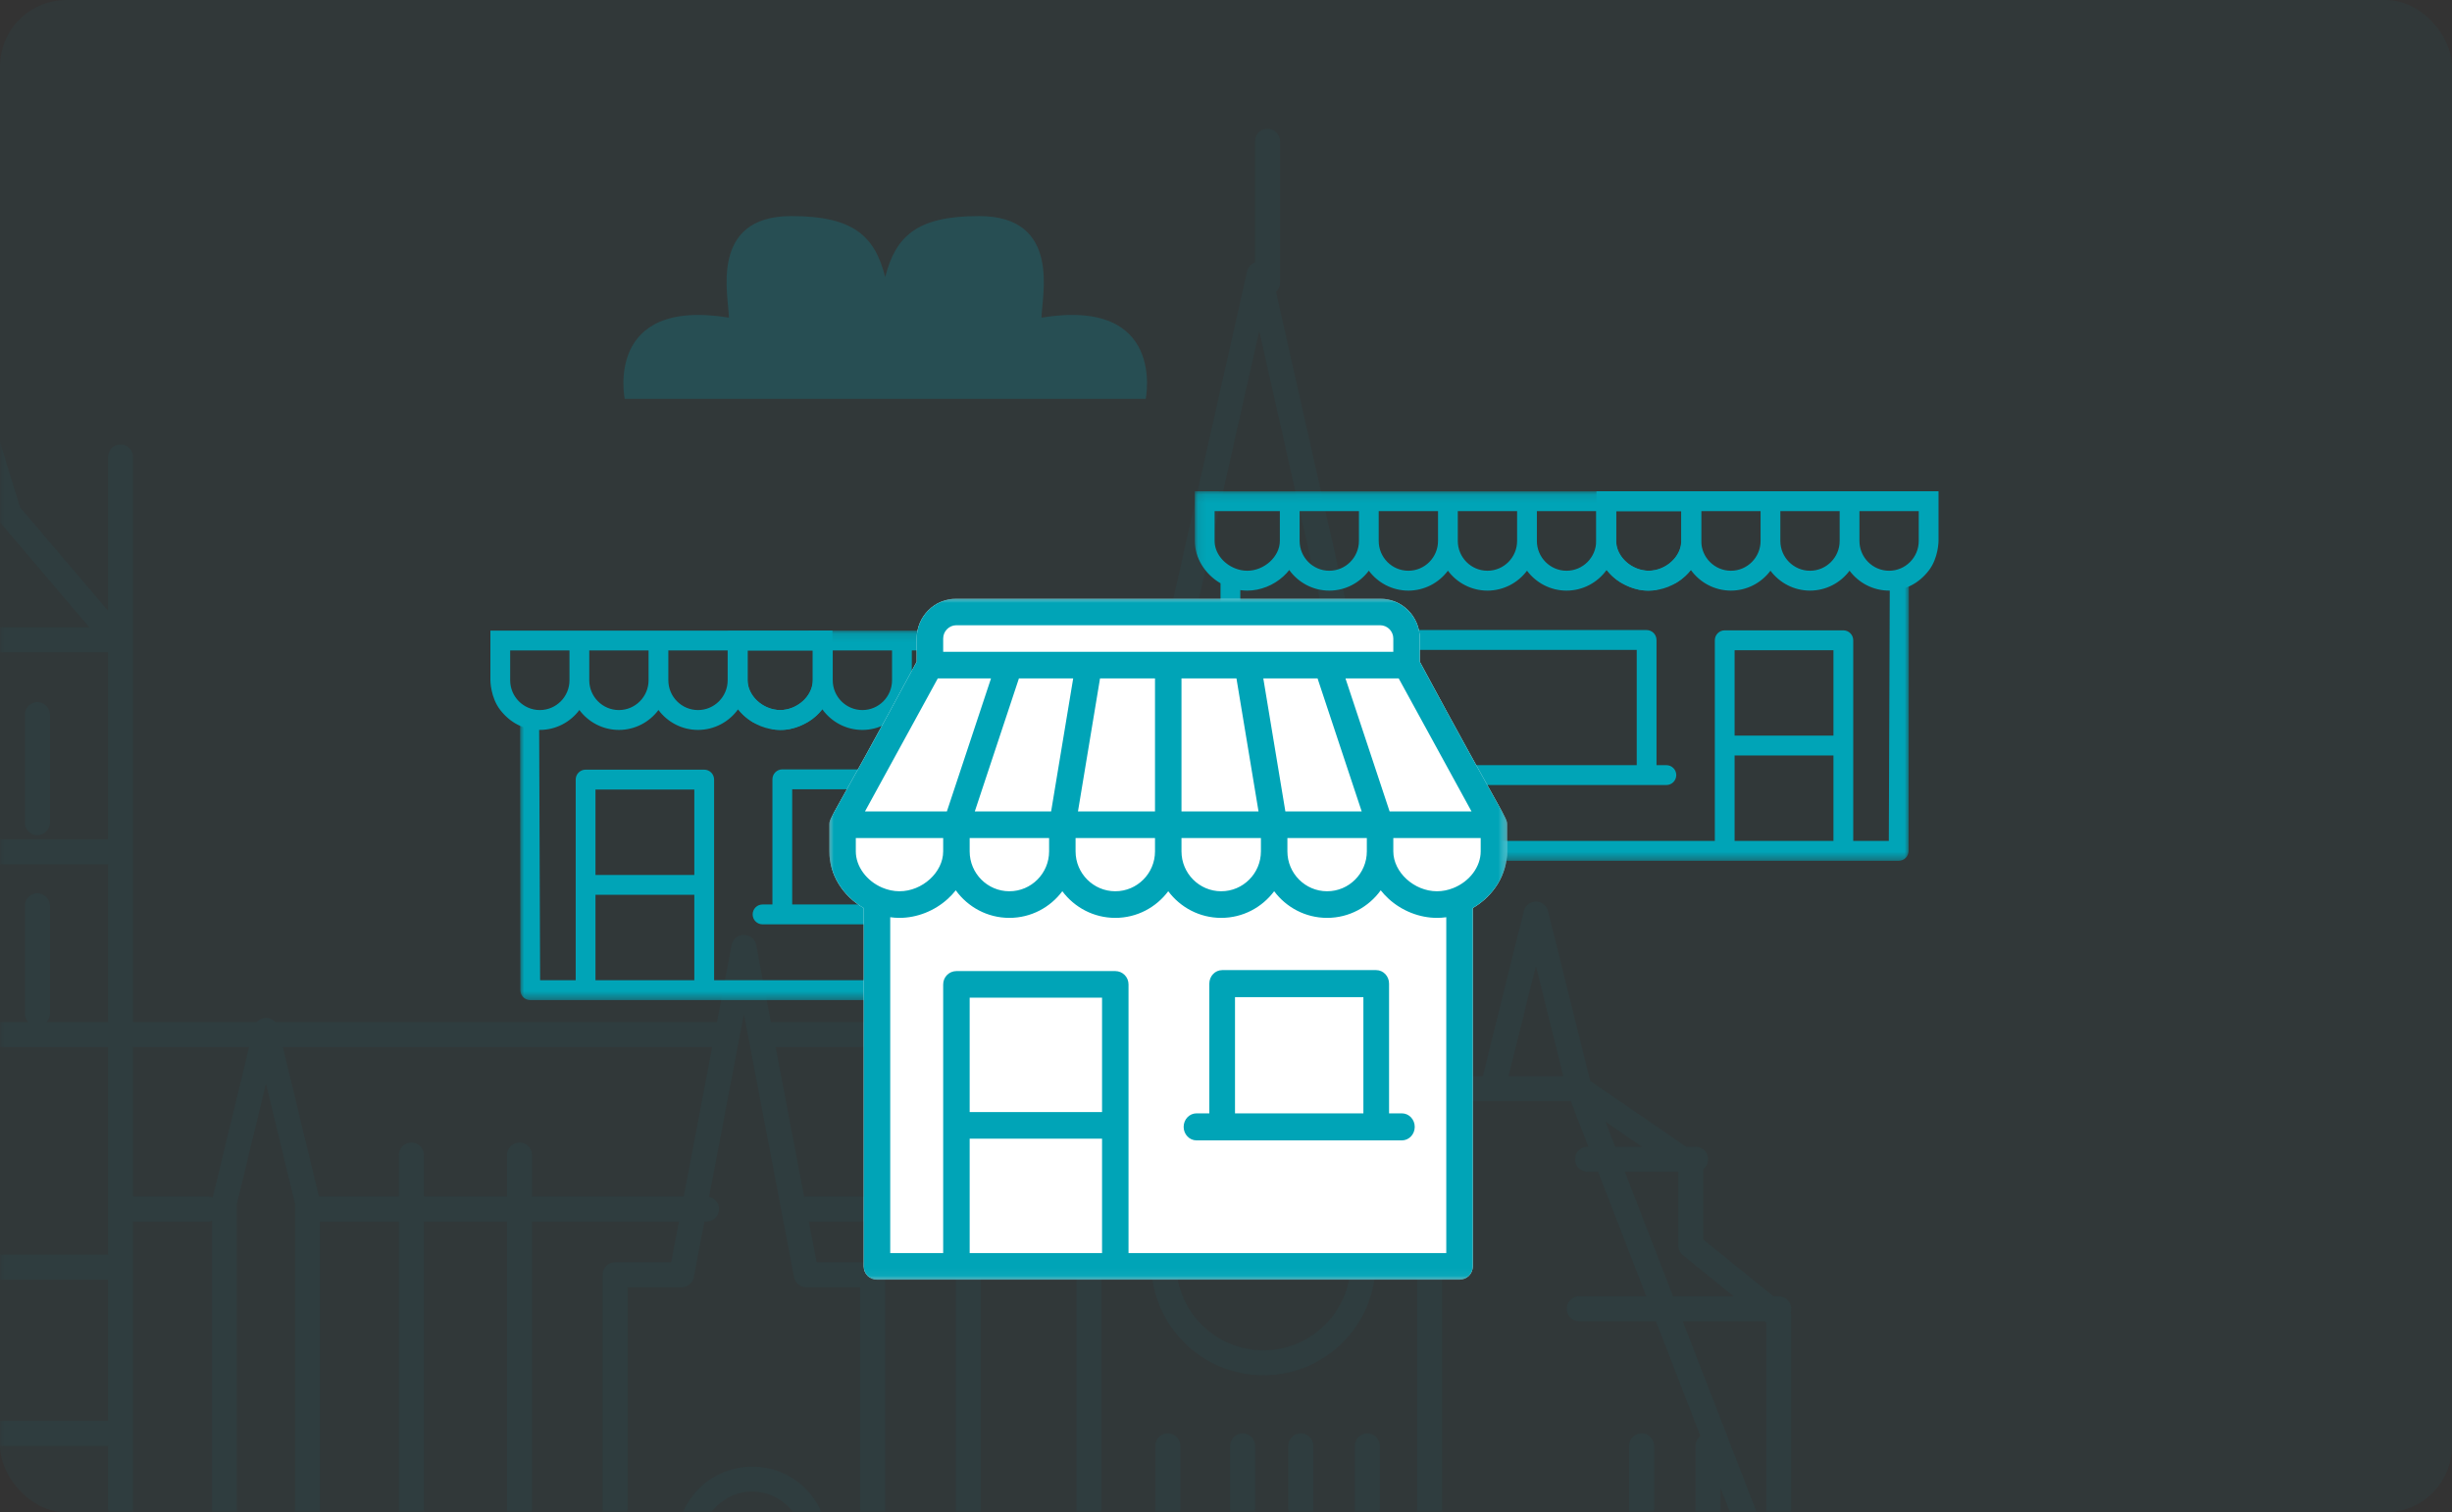 <?xml version="1.0" encoding="UTF-8"?>
<svg width="295px" height="182px" viewBox="0 0 295 182" version="1.1" xmlns="http://www.w3.org/2000/svg" xmlns:xlink="http://www.w3.org/1999/xlink">
    <rect x="0" y="0" width="295" height="182" fill="#333333" stroke="none"/>
    <!-- Generator: Sketch 55 (78076) - https://sketchapp.com -->
    <title>Group 14</title>
    <desc>Created with Sketch.</desc>
    <defs>
        <rect id="path-1" x="0" y="0" width="295" height="182" rx="8"></rect>
        <polygon id="path-3" points="-3.56812384e-05 0.118 85.906 0.118 85.906 44.586 -3.56812384e-05 44.586"></polygon>
        <polygon id="path-5" points="0 0.118 41.152 0.118 41.152 12.075 0 12.075"></polygon>
        <polygon id="path-7" points="-3.56812384e-05 0.118 85.906 0.118 85.906 44.586 -3.56812384e-05 44.586"></polygon>
        <polygon id="path-9" points="0 0.118 41.152 0.118 41.152 12.075 0 12.075"></polygon>
        <polygon id="path-11" points="0 81.961 81.551 81.961 81.551 0 0 0"></polygon>
    </defs>
    <g id="Enjoylausanne" stroke="none" stroke-width="1" fill="none" fill-rule="evenodd">
        <g id="Page-commercant-Copy" transform="translate(-308, -1801)">
            <g id="Group-4-Copy-4" transform="translate(308, 1801)">
                <g id="Group-14">
                    <g id="Stroke-1">
                        <mask id="mask-2" fill="white">
                            <use xlink:href="#path-1"></use>
                        </mask>
                        <use id="Mask" fill-opacity="0.045" fill="#00A4B7" xlink:href="#path-1"></use>
                        <path d="M-7.5,34 L1.074,61.801 L14,77 L-7.5,77 L-29,77 L-16.074,61.801 L-7.5,34 Z M172,124 L151.5,33 L131,124 L172,124 Z M105,193 L105,153.408 L97.005,153.408 L89.5,114 L81.995,153.408 L74,153.408 L74,193 L105,193 Z M-7.5,34 L-7.5,17 L-7.5,34 Z M152.5,34 L152.5,17 L152.5,34 Z M-28.5,55 L-28.5,193 L-28.5,55 Z M14.5,55 L14.5,193 L14.5,55 Z M-18.5,86 L-18.5,99 L-18.5,86 Z M-10.5,86 L-10.5,99 L-10.5,86 Z M-4.5,86 L-4.5,99 L-4.5,86 Z M4.5,86 L4.5,99 L4.5,86 Z M140.5,174 L140.5,186 L140.5,174 Z M149.5,174 L149.5,186 L149.5,174 Z M156.5,174 L156.5,186 L156.5,174 Z M152.5,125 L152.5,133 L152.5,125 Z M164.5,174 L164.5,186 L164.5,174 Z M197.5,174 L197.5,186 L197.5,174 Z M205.5,174 L205.5,186 L205.5,174 Z M83,193 L83,185.346 C83,181.291 86.355,178 90.5,178 C94.64,178 98,181.291 98,185.346 L98,193 L83,193 Z M-18.5,109 L-18.5,122 L-18.5,109 Z M-10.5,109 L-10.5,122 L-10.5,109 Z M-4.5,109 L-4.5,122 L-4.5,109 Z M4.5,109 L4.5,122 L4.5,109 Z M-29,102.5 L14,102.5 L-29,102.5 Z M-29,124.5 L86,124.5 L-29,124.5 Z M93,124.5 L131,124.5 L93,124.5 Z M-29,152.5 L14,152.5 L-29,152.5 Z M-29,172.5 L14,172.5 L-29,172.5 Z M15,145.5 L25,145.5 L15,145.5 Z M37,145.5 L85,145.5 L37,145.5 Z M97,145.5 L131,145.5 L97,145.5 Z M37,193 L37,144.696 L31.998,124 L27,144.696 L27,193 L37,193 Z M190,131 L184.787,110 L179.573,131 L173,131 L190,131 Z M49.5,139 L49.5,193 L49.5,139 Z M62.5,139 L62.5,193 L62.5,139 Z M116.5,139 L116.5,193 L116.5,139 Z M172,193 L172,124.406 L151.5,102 L131,124.406 L131,193 L172,193 Z M164,152.003 C164,158.625 158.63,164 152.003,164 C145.375,164 140,158.625 140,152.003 C140,145.375 145.375,140 152.003,140 C158.63,140 164,145.375 164,152.003 Z M190,131 L203.42,140.205 L203.42,149.89 L214,158.441 L214,193 L190,131 Z M214,157.5 L190,157.5 L214,157.5 Z M204,139.5 L191,139.5 L204,139.5 Z M-29,192.5 L214,192.5 L-29,192.5 Z M132.5,124 L132.5,96 L132.5,124 Z M173.5,124 L173.5,96 L173.5,124 Z" stroke-opacity="0.052" stroke="#00A4B7" stroke-width="3" stroke-linecap="round" stroke-linejoin="round" mask="url(#mask-2)"></path>
                    </g>
                    <g id="Group-8" transform="translate(59, 26)">
                        <g id="Group-3-Copy-2" transform="translate(16, 0)" fill="#00A4B7" opacity="0.202">
                            <path d="M31.5,7.333 C30.247,2.445 27.739,0 20.216,0 C10.187,0 12.694,9.778 12.694,12.222 C-2.351,9.778 0.157,22 0.157,22 L31.5,22 L62.843,22 C62.843,22 65.351,9.778 50.306,12.222 C50.306,9.778 52.813,0 42.784,0 C35.261,0 32.753,2.445 31.5,7.333" id="Fill-1-Copy"></path>
                        </g>
                        <g id="Group-7" transform="translate(0, 33)">
                            <g id="Group-9" transform="translate(0, 16.765)">
                                <g id="Group-3" transform="translate(3.568, 0.002)">
                                    <mask id="mask-4" fill="white">
                                        <use xlink:href="#path-3"></use>
                                    </mask>
                                    <g id="Clip-2"></g>
                                    <path d="M83.527,6.096 C83.527,7.477 82.539,8.801 81.068,9.392 C80.587,9.585 80.094,9.682 79.602,9.682 C77.548,9.682 75.677,7.973 75.677,6.096 L75.677,2.51 L83.527,2.51 L83.527,6.096 Z M-3.56812384e-05,10.602 L0.033,43.391 C0.033,44.051 0.566,44.586 1.223,44.586 L81.624,44.586 C82.281,44.586 82.814,44.051 82.814,43.391 L82.814,11.191 C84.695,10.096 85.906,8.146 85.906,6.096 L85.906,0.118 L82.705,0.12 L75.345,0.12 L72.838,0.12 L65.981,0.12 L63.569,0.12 L56.647,0.12 L54.269,0.12 L47.347,0.12 L44.935,0.12 L38.078,0.12 L35.571,0.12 L28.211,0.12 L25.01,0.118 L25.01,1.315 L25.01,6.096 C25.01,8.168 26.202,10.095 28.103,11.191 L30.481,12.015 C30.757,12.052 31.035,12.073 31.314,12.073 C32.879,12.073 34.461,11.45 35.655,10.363 C35.919,10.123 36.156,9.866 36.37,9.596 C37.451,11.095 39.207,12.073 41.186,12.073 C43.129,12.073 44.857,11.131 45.943,9.678 C47.029,11.131 48.757,12.073 50.701,12.073 C52.644,12.073 54.372,11.131 55.458,9.678 C56.544,11.131 58.272,12.073 60.216,12.073 C62.159,12.073 63.887,11.131 64.973,9.678 C66.059,11.131 67.787,12.073 69.731,12.073 C71.71,12.073 73.465,11.095 74.547,9.596 C74.76,9.866 74.998,10.123 75.261,10.363 C76.455,11.45 78.037,12.073 79.602,12.073 C79.881,12.073 80.159,12.053 80.435,12.015 L80.435,42.196 L23.345,42.196 L23.345,18.05 C23.345,17.39 22.812,16.854 22.156,16.854 L7.883,16.854 C7.226,16.854 6.694,17.39 6.694,18.05 L6.694,42.196 L2.412,42.196 L2.293,10.68 L-3.56812384e-05,10.602 Z M9.073,29.525 L20.966,29.525 L20.966,19.245 L9.073,19.245 L9.073,29.525 Z M9.073,42.196 L20.966,42.196 L20.966,31.916 L9.073,31.916 L9.073,42.196 Z M27.389,6.096 L27.389,2.51 L35.239,2.51 L35.239,6.096 C35.239,7.973 33.368,9.682 31.314,9.682 C30.796,9.682 30.259,9.569 29.76,9.355 C28.342,8.748 27.389,7.439 27.389,6.096 L27.389,6.096 Z M44.754,2.51 L44.754,6.096 C44.754,8.074 43.153,9.682 41.186,9.682 C39.218,9.682 37.618,8.074 37.618,6.096 L37.618,2.51 L44.754,2.51 Z M54.269,2.51 L54.269,6.096 C54.269,8.074 52.668,9.682 50.701,9.682 C48.733,9.682 47.133,8.074 47.133,6.096 L47.133,2.51 L54.269,2.51 Z M63.784,2.51 L63.784,6.096 C63.784,8.074 62.183,9.682 60.216,9.682 C58.248,9.682 56.647,8.074 56.647,6.096 L56.647,2.51 L63.784,2.51 Z M66.162,2.51 L73.299,2.51 L73.299,6.096 C73.299,8.074 71.698,9.682 69.731,9.682 C67.763,9.682 66.162,8.074 66.162,6.096 L66.162,2.51 Z" id="Fill-1" fill="#00A4B7" mask="url(#mask-4)"></path>
                                </g>
                                <g id="Group-6" transform="translate(0, 0.002)">
                                    <mask id="mask-6" fill="white">
                                        <use xlink:href="#path-5"></use>
                                    </mask>
                                    <g id="Clip-5"></g>
                                </g>
                                <path d="M36.309,33.08 L75.559,33.08 L75.559,19.214 L36.309,19.214 L36.309,33.08 Z M79.127,33.08 C79.783,33.08 80.316,33.615 80.316,34.275 C80.316,34.935 79.783,35.471 79.127,35.471 L32.741,35.471 C32.084,35.471 31.552,34.935 31.552,34.275 C31.552,33.615 32.084,33.08 32.741,33.08 L33.93,33.08 L33.93,18.019 C33.93,17.358 34.463,16.823 35.12,16.823 L76.748,16.823 C77.405,16.823 77.937,17.358 77.937,18.019 L77.937,33.08 L79.127,33.08 Z M38.774,6.098 L38.774,2.511 L30.924,2.511 L30.924,6.098 C30.924,7.974 32.794,9.684 34.849,9.684 C35.341,9.684 35.834,9.586 36.315,9.394 C37.785,8.802 38.774,7.478 38.774,6.098 Z M28.545,6.098 L28.545,2.511 L21.409,2.511 L21.409,6.098 C21.409,8.075 23.009,9.684 24.977,9.684 C26.944,9.684 28.545,8.075 28.545,6.098 Z M19.03,6.098 L19.03,2.511 L11.894,2.511 L11.894,6.098 C11.894,8.075 13.494,9.684 15.462,9.684 C17.429,9.684 19.03,8.075 19.03,6.098 Z M9.515,6.098 L9.515,2.511 L2.379,2.511 L2.379,6.098 C2.379,8.075 3.979,9.684 5.947,9.684 C7.914,9.684 9.515,8.075 9.515,6.098 Z M1.189,9.679 C-2.37874919e-05,8.157 -2.37874919e-05,6.098 -2.37874919e-05,6.098 L-2.37874919e-05,2.511 L-2.37874919e-05,0.121 L2.593,0.121 L9.515,0.121 L11.894,0.121 L18.815,0.121 L21.227,0.121 L28.084,0.121 L30.592,0.121 L37.951,0.121 L41.152,0.119 L41.152,6.098 C41.152,8.148 39.84,10.217 38.06,11.192 C36.28,12.167 35.127,12.074 34.849,12.074 C33.283,12.074 31.701,11.451 30.508,10.364 C30.244,10.124 30.006,9.867 29.793,9.598 C28.711,11.097 26.956,12.074 24.977,12.074 C23.034,12.074 21.305,11.133 20.219,9.679 C19.133,11.133 17.405,12.074 15.462,12.074 C13.519,12.074 11.79,11.133 10.704,9.679 C9.618,11.133 7.89,12.074 5.947,12.074 C4.004,12.074 2.379,11.202 1.189,9.679 Z" id="Fill-7" fill="#00A4B7"></path>
                            </g>
                            <g id="Group-9-Copy" transform="translate(129.224, 23) scale(-1, 1) translate(-129.224, -23) translate(84.224, 0)">
                                <g id="Group-3" transform="translate(3.568, 0.002)">
                                    <mask id="mask-8" fill="white">
                                        <use xlink:href="#path-7"></use>
                                    </mask>
                                    <g id="Clip-2"></g>
                                    <path d="M83.527,6.096 C83.527,7.477 82.539,8.801 81.068,9.392 C80.587,9.585 80.094,9.682 79.602,9.682 C77.548,9.682 75.677,7.973 75.677,6.096 L75.677,2.51 L83.527,2.51 L83.527,6.096 Z M-3.56812384e-05,10.602 L0.033,43.391 C0.033,44.051 0.566,44.586 1.223,44.586 L81.624,44.586 C82.281,44.586 82.814,44.051 82.814,43.391 L82.814,11.191 C84.695,10.096 85.906,8.146 85.906,6.096 L85.906,0.118 L82.705,0.12 L75.345,0.12 L72.838,0.12 L65.981,0.12 L63.569,0.12 L56.647,0.12 L54.269,0.12 L47.347,0.12 L44.935,0.12 L38.078,0.12 L35.571,0.12 L28.211,0.12 L25.01,0.118 L25.01,1.315 L25.01,6.096 C25.01,8.168 26.202,10.095 28.103,11.191 L30.481,12.015 C30.757,12.052 31.035,12.073 31.314,12.073 C32.879,12.073 34.461,11.45 35.655,10.363 C35.919,10.123 36.156,9.866 36.37,9.596 C37.451,11.095 39.207,12.073 41.186,12.073 C43.129,12.073 44.857,11.131 45.943,9.678 C47.029,11.131 48.757,12.073 50.701,12.073 C52.644,12.073 54.372,11.131 55.458,9.678 C56.544,11.131 58.272,12.073 60.216,12.073 C62.159,12.073 63.887,11.131 64.973,9.678 C66.059,11.131 67.787,12.073 69.731,12.073 C71.71,12.073 73.465,11.095 74.547,9.596 C74.76,9.866 74.998,10.123 75.261,10.363 C76.455,11.45 78.037,12.073 79.602,12.073 C79.881,12.073 80.159,12.053 80.435,12.015 L80.435,42.196 L23.345,42.196 L23.345,18.05 C23.345,17.39 22.812,16.854 22.156,16.854 L7.883,16.854 C7.226,16.854 6.694,17.39 6.694,18.05 L6.694,42.196 L2.412,42.196 L2.293,10.68 L-3.56812384e-05,10.602 Z M9.073,29.525 L20.966,29.525 L20.966,19.245 L9.073,19.245 L9.073,29.525 Z M9.073,42.196 L20.966,42.196 L20.966,31.916 L9.073,31.916 L9.073,42.196 Z M27.389,6.096 L27.389,2.51 L35.239,2.51 L35.239,6.096 C35.239,7.973 33.368,9.682 31.314,9.682 C30.796,9.682 30.259,9.569 29.76,9.355 C28.342,8.748 27.389,7.439 27.389,6.096 L27.389,6.096 Z M44.754,2.51 L44.754,6.096 C44.754,8.074 43.153,9.682 41.186,9.682 C39.218,9.682 37.618,8.074 37.618,6.096 L37.618,2.51 L44.754,2.51 Z M54.269,2.51 L54.269,6.096 C54.269,8.074 52.668,9.682 50.701,9.682 C48.733,9.682 47.133,8.074 47.133,6.096 L47.133,2.51 L54.269,2.51 Z M63.784,2.51 L63.784,6.096 C63.784,8.074 62.183,9.682 60.216,9.682 C58.248,9.682 56.647,8.074 56.647,6.096 L56.647,2.51 L63.784,2.51 Z M66.162,2.51 L73.299,2.51 L73.299,6.096 C73.299,8.074 71.698,9.682 69.731,9.682 C67.763,9.682 66.162,8.074 66.162,6.096 L66.162,2.51 Z" id="Fill-1" fill="#00A4B7" mask="url(#mask-8)"></path>
                                </g>
                                <g id="Group-6" transform="translate(0, 0.002)">
                                    <mask id="mask-10" fill="white">
                                        <use xlink:href="#path-9"></use>
                                    </mask>
                                    <g id="Clip-5"></g>
                                </g>
                                <path d="M36.309,33.08 L75.559,33.08 L75.559,19.214 L36.309,19.214 L36.309,33.08 Z M79.127,33.08 C79.783,33.08 80.316,33.615 80.316,34.275 C80.316,34.935 79.783,35.471 79.127,35.471 L32.741,35.471 C32.084,35.471 31.552,34.935 31.552,34.275 C31.552,33.615 32.084,33.08 32.741,33.08 L33.93,33.08 L33.93,18.019 C33.93,17.358 34.463,16.823 35.12,16.823 L76.748,16.823 C77.405,16.823 77.937,17.358 77.937,18.019 L77.937,33.08 L79.127,33.08 Z M38.774,6.098 L38.774,2.511 L30.924,2.511 L30.924,6.098 C30.924,7.974 32.794,9.684 34.849,9.684 C35.341,9.684 35.834,9.586 36.315,9.394 C37.785,8.802 38.774,7.478 38.774,6.098 Z M28.545,6.098 L28.545,2.511 L21.409,2.511 L21.409,6.098 C21.409,8.075 23.009,9.684 24.977,9.684 C26.944,9.684 28.545,8.075 28.545,6.098 Z M19.03,6.098 L19.03,2.511 L11.894,2.511 L11.894,6.098 C11.894,8.075 13.494,9.684 15.462,9.684 C17.429,9.684 19.03,8.075 19.03,6.098 Z M9.515,6.098 L9.515,2.511 L2.379,2.511 L2.379,6.098 C2.379,8.075 3.979,9.684 5.947,9.684 C7.914,9.684 9.515,8.075 9.515,6.098 Z M1.189,9.679 C-2.37874919e-05,8.157 -2.37874919e-05,6.098 -2.37874919e-05,6.098 L-2.37874919e-05,2.511 L-2.37874919e-05,0.121 L2.593,0.121 L9.515,0.121 L11.894,0.121 L18.815,0.121 L21.227,0.121 L28.084,0.121 L30.592,0.121 L37.951,0.121 L41.152,0.119 L41.152,6.098 C41.152,8.148 39.84,10.217 38.06,11.192 C36.28,12.167 35.127,12.074 34.849,12.074 C33.283,12.074 31.701,11.451 30.508,10.364 C30.244,10.124 30.006,9.867 29.793,9.598 C28.711,11.097 26.956,12.074 24.977,12.074 C23.034,12.074 21.305,11.133 20.219,9.679 C19.133,11.133 17.405,12.074 15.462,12.074 C13.519,12.074 11.79,11.133 10.704,9.679 C9.618,11.133 7.89,12.074 5.947,12.074 C4.004,12.074 2.379,11.202 1.189,9.679 Z" id="Fill-7" fill="#00A4B7"></path>
                            </g>
                            <g id="Group-9" transform="translate(40.776, 13.039)">
                                <mask id="mask-12" fill="white">
                                    <use xlink:href="#path-11"></use>
                                </mask>
                                <g id="Clip-8"></g>
                                <path d="M71.039,7.593 L71.039,4.802 C71.039,2.154 68.895,-0 66.261,-0 L15.291,-0 C12.656,-0 10.512,2.154 10.512,4.802 L10.512,7.593 C0.123,26.877 0,26.304 0,27.212 L0,27.213 L0,30.415 C0,33.19 1.596,35.77 4.141,37.238 L4.141,80.36 C4.141,81.244 4.855,81.961 5.734,81.961 L75.817,81.961 C76.697,81.961 77.41,81.244 77.41,80.36 L77.41,37.238 C79.93,35.771 81.551,33.161 81.551,30.415 L81.551,27.213 L81.551,27.212 C81.551,26.294 81.327,26.689 71.039,7.593" id="Fill-1" fill="#FFFFFF" mask="url(#mask-12)"></path>
                                <path d="M78.366,30.415 L78.366,28.814 L67.853,28.814 L67.853,30.415 C67.853,32.928 70.359,35.217 73.11,35.217 C73.768,35.217 74.429,35.087 75.073,34.829 C77.042,34.038 78.366,32.264 78.366,30.415 Z M74.225,78.759 L74.225,38.342 C73.855,38.392 73.483,38.419 73.11,38.419 C71.013,38.419 68.894,37.584 67.296,36.129 C66.943,35.807 66.625,35.463 66.339,35.102 C64.89,37.11 62.54,38.419 59.889,38.419 C57.287,38.419 54.972,37.158 53.518,35.212 C52.064,37.158 49.749,38.419 47.147,38.419 C44.544,38.419 42.23,37.158 40.776,35.212 C39.321,37.158 37.007,38.419 34.405,38.419 C31.802,38.419 29.488,37.158 28.033,35.212 C26.579,37.158 24.265,38.419 21.662,38.419 C19.012,38.419 16.661,37.11 15.213,35.102 C14.927,35.463 14.609,35.807 14.255,36.129 C12.657,37.584 10.538,38.419 8.442,38.419 C8.068,38.419 7.696,38.391 7.327,38.341 L7.327,78.759 L13.698,78.759 L13.698,46.423 C13.698,45.539 14.411,44.822 15.291,44.822 L34.405,44.822 C35.284,44.822 35.997,45.539 35.997,46.423 L35.997,78.759 L74.225,78.759 Z M16.884,61.791 L32.812,61.791 L32.812,48.024 L16.884,48.024 L16.884,61.791 Z M16.884,78.759 L32.812,78.759 L32.812,64.992 L16.884,64.992 L16.884,78.759 Z M3.186,30.415 C3.186,32.213 4.462,33.967 6.361,34.779 C7.03,35.066 7.748,35.217 8.442,35.217 C11.193,35.217 13.698,32.928 13.698,30.415 L13.698,28.814 L3.186,28.814 L3.186,30.415 Z M13.047,9.605 L4.287,25.613 L14.143,25.613 L19.452,9.605 L13.047,9.605 Z M26.441,28.814 L16.884,28.814 L16.884,30.415 C16.884,33.063 19.027,35.217 21.662,35.217 C24.297,35.217 26.441,33.063 26.441,30.415 L26.441,28.814 Z M17.501,25.613 L26.684,25.613 L29.339,9.605 L22.81,9.605 L17.501,25.613 Z M39.183,28.814 L29.626,28.814 L29.626,30.415 C29.626,33.063 31.77,35.217 34.405,35.217 C37.039,35.217 39.183,33.063 39.183,30.415 L39.183,28.814 Z M29.914,25.613 L39.183,25.613 L39.183,9.605 L32.568,9.605 L29.914,25.613 Z M42.369,25.613 L51.638,25.613 L48.983,9.605 L42.369,9.605 L42.369,25.613 Z M51.925,28.814 L42.369,28.814 L42.369,30.415 C42.369,33.063 44.512,35.217 47.147,35.217 C49.782,35.217 51.925,33.063 51.925,30.415 L51.925,28.814 Z M13.698,4.802 L13.698,6.403 L67.853,6.403 L67.853,4.802 C67.853,3.92 67.139,3.202 66.261,3.202 L15.291,3.202 C14.413,3.202 13.698,3.92 13.698,4.802 Z M54.867,25.613 L64.051,25.613 L58.741,9.605 L52.213,9.605 L54.867,25.613 Z M55.111,28.814 L55.111,30.415 C55.111,33.063 57.255,35.217 59.889,35.217 C62.524,35.217 64.668,33.063 64.668,30.415 L64.668,28.814 L55.111,28.814 Z M77.265,25.613 L68.504,9.605 L62.099,9.605 L67.409,25.613 L77.265,25.613 Z M71.039,7.593 C81.327,26.689 81.551,26.294 81.551,27.212 L81.551,27.213 L81.551,30.415 C81.551,33.161 79.93,35.771 77.41,37.238 L77.41,80.36 C77.41,81.244 76.697,81.961 75.817,81.961 L5.734,81.961 C4.855,81.961 4.141,81.244 4.141,80.36 L4.141,37.238 C1.596,35.77 0,33.19 0,30.415 L0,27.213 L0,27.212 C0,26.304 0.123,26.877 10.512,7.593 L10.512,4.802 C10.512,2.154 12.656,-6.40318629e-05 15.291,-6.40318629e-05 L66.261,-6.40318629e-05 C68.895,-6.40318629e-05 71.039,2.154 71.039,4.802 L71.039,7.593 Z M48.807,61.944 L64.253,61.944 L64.253,47.958 L48.807,47.958 L48.807,61.944 Z M68.886,61.944 C69.739,61.944 70.431,62.672 70.431,63.57 C70.431,64.468 69.739,65.196 68.886,65.196 L44.174,65.196 C43.321,65.196 42.629,64.468 42.629,63.57 C42.629,62.672 43.321,61.944 44.174,61.944 L45.718,61.944 L45.718,46.332 C45.718,45.434 46.41,44.706 47.263,44.706 L65.797,44.706 C66.65,44.706 67.342,45.434 67.342,46.332 L67.342,61.944 L68.886,61.944 Z" id="Combined-Shape" fill="#00A4B7" mask="url(#mask-12)"></path>
                            </g>
                        </g>
                    </g>
                </g>
            </g>
        </g>
    </g>
</svg>